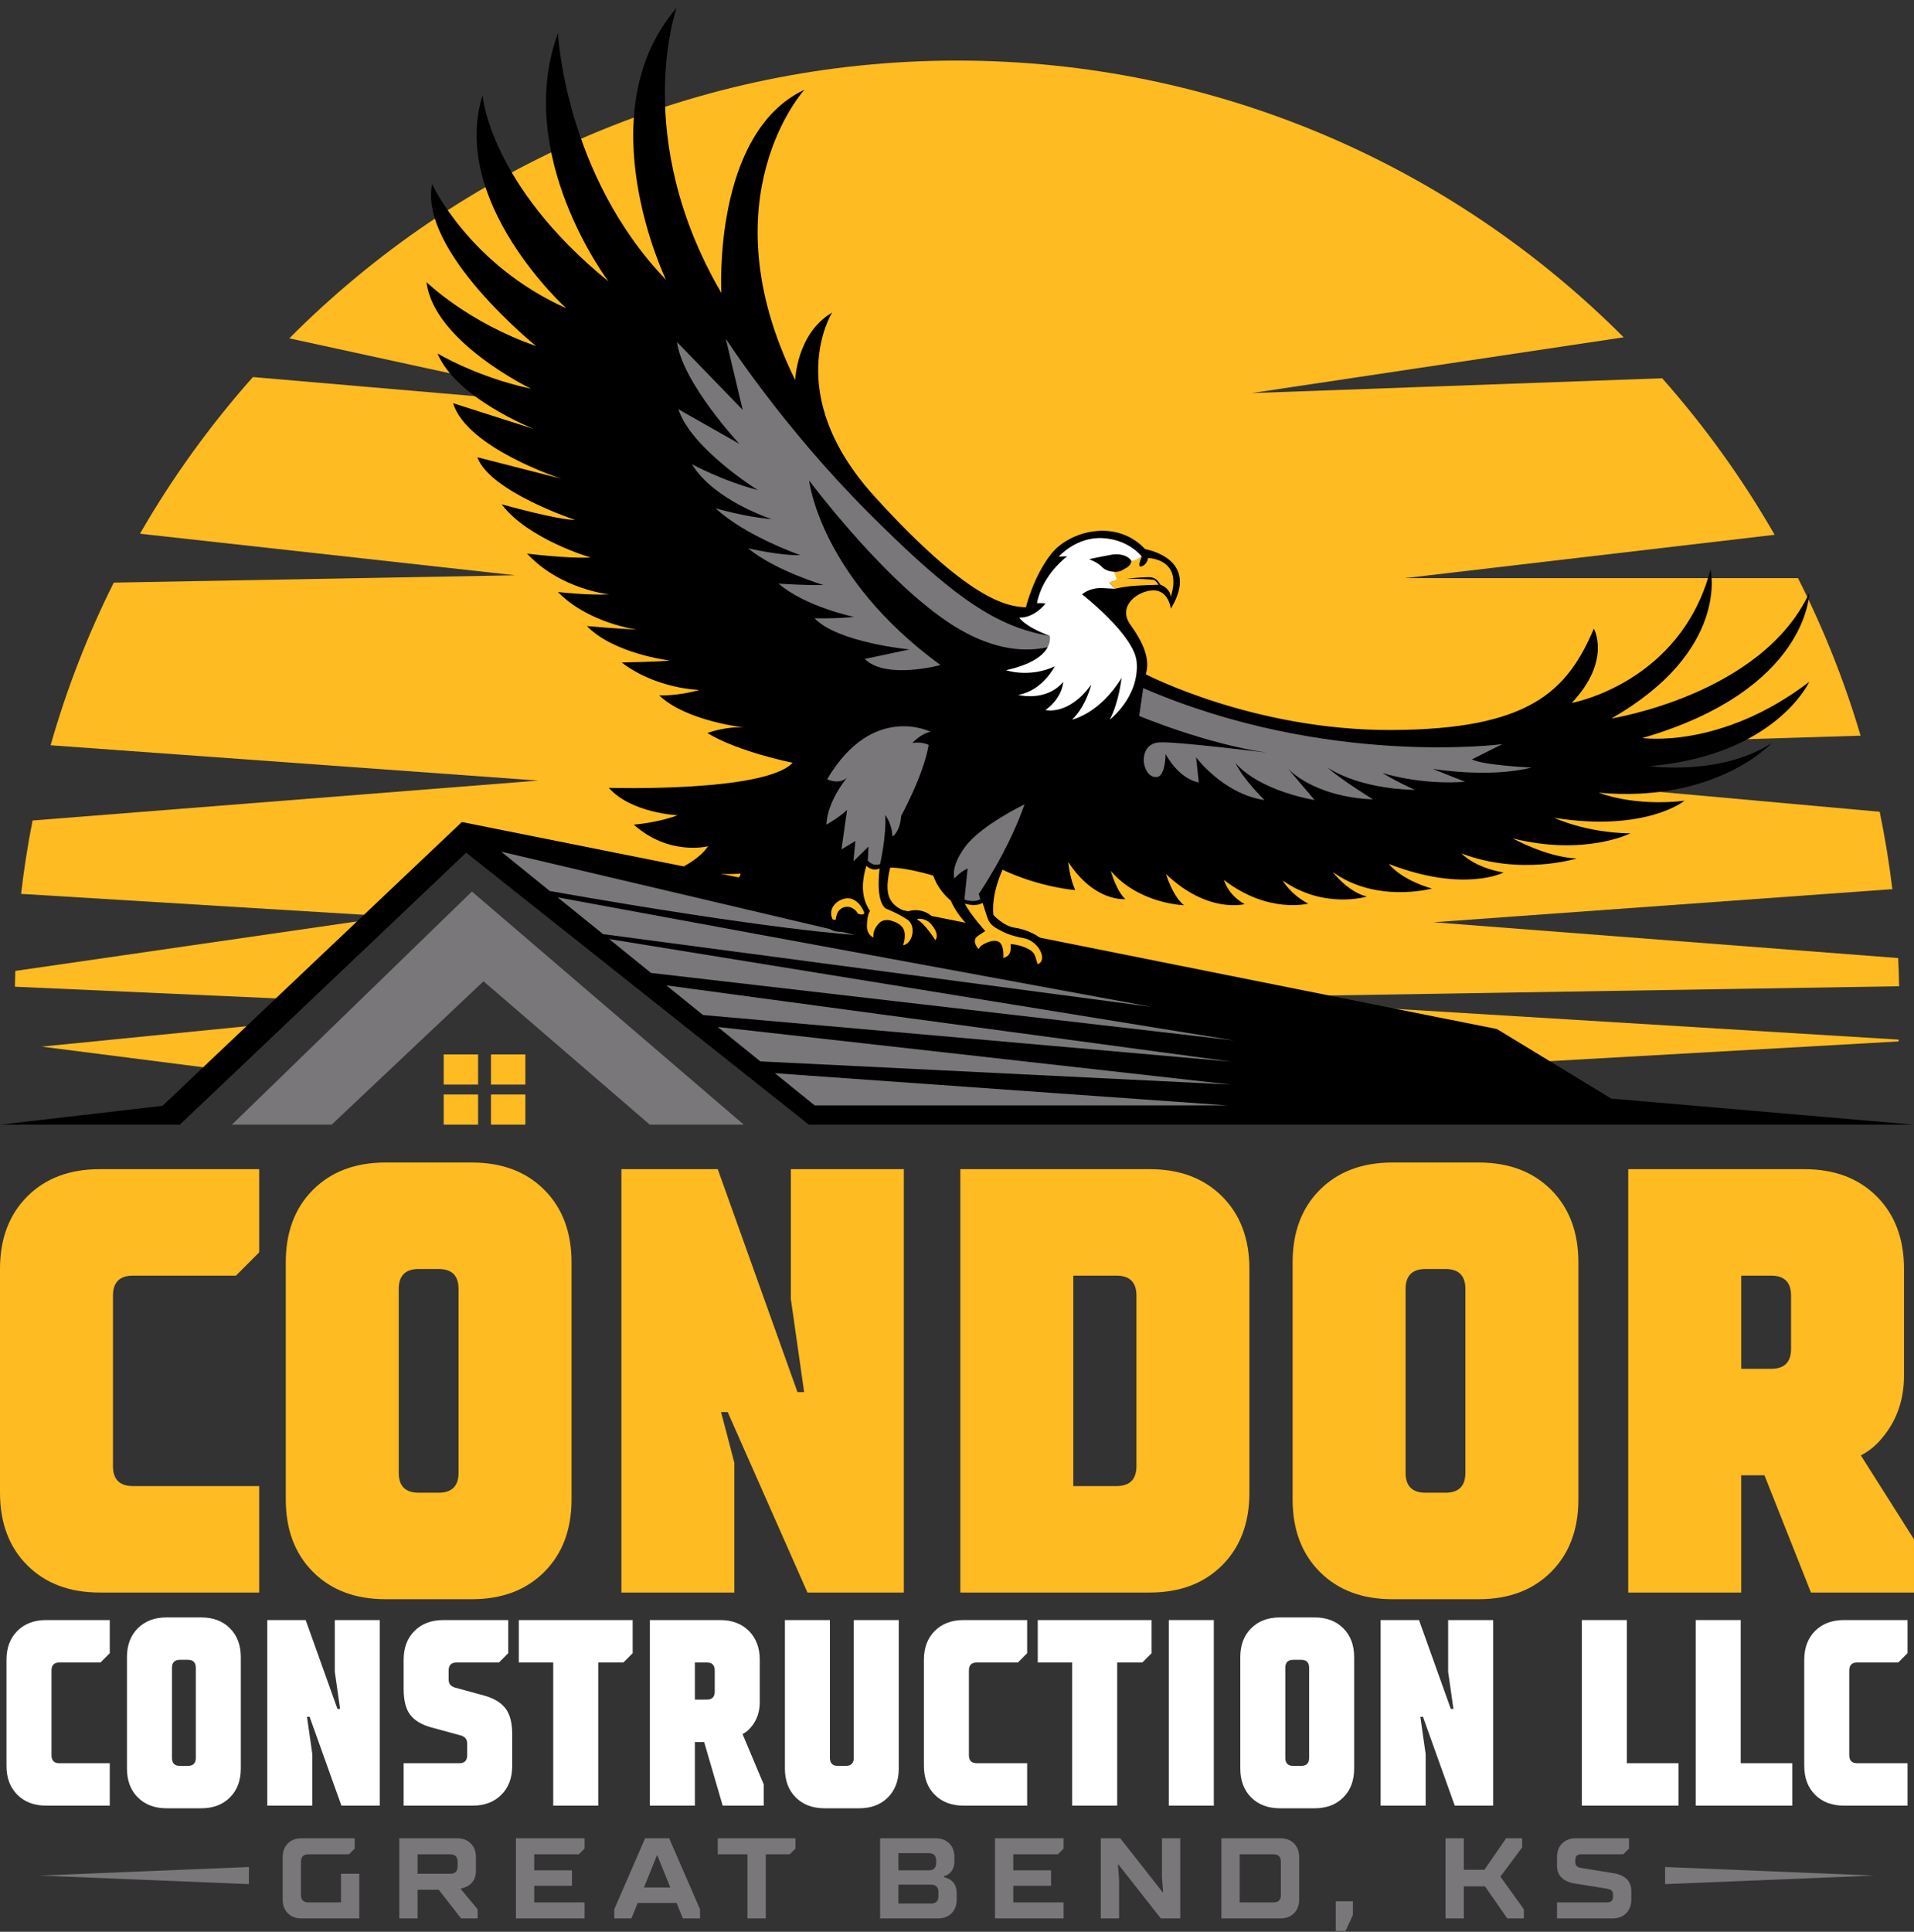 <svg xmlns="http://www.w3.org/2000/svg" width="220" height="222" viewBox="0 0 220 222" fill="none"><rect x="0" y="0" width="220" height="222" fill="#333333" stroke="none"/><g clip-path="url(#clip0_23_2)"><path d="M0.746 202.934V190.746C0.746 189.365 1.161 188.259 1.994 187.426C2.826 186.592 3.931 186.176 5.311 186.176H12.615V189.985L11.55 191.051H6.833C6.224 191.051 5.92 191.356 5.92 191.965V201.715C5.92 202.324 6.224 202.629 6.833 202.629H12.616V207.504H5.312C3.932 207.504 2.826 207.088 1.994 206.255C1.162 205.422 0.746 204.315 0.746 202.934Z" fill="white"></path><path d="M14.593 203.239V190.442C14.593 189.061 15.008 187.954 15.841 187.121C16.673 186.288 17.778 185.872 19.158 185.872H23.114C24.494 185.872 25.6 186.288 26.432 187.121C27.263 187.954 27.679 189.061 27.679 190.442V203.239C27.679 204.62 27.263 205.727 26.432 206.559C25.6 207.392 24.494 207.808 23.114 207.808H19.158C17.778 207.808 16.673 207.392 15.841 206.559C15.008 205.727 14.593 204.62 14.593 203.239ZM20.68 202.934H21.593C22.201 202.934 22.506 202.629 22.506 202.02V191.661C22.506 191.051 22.202 190.746 21.593 190.746H20.68C20.071 190.746 19.767 191.051 19.767 191.661V202.02C19.767 202.629 20.071 202.934 20.68 202.934Z" fill="white"></path><path d="M30.723 207.504V186.176H35.135L38.787 196.384H39.091L38.483 192.118V186.177H43.656V207.505H39.243L35.591 197.298H35.287L35.896 201.563V207.504H30.723Z" fill="white"></path><path d="M46.395 207.504V202.629H52.786C53.395 202.629 53.699 202.325 53.699 201.716V200.344C53.699 199.877 53.445 199.573 52.939 199.43L49.591 198.517C48.475 198.212 47.663 197.73 47.156 197.069C46.649 196.409 46.395 195.419 46.395 194.099V190.747C46.395 189.366 46.811 188.259 47.643 187.426C48.475 186.593 49.58 186.177 50.961 186.177H58.417V189.985L57.352 191.052H52.483C51.874 191.052 51.569 191.357 51.569 191.966V193.033C51.569 193.5 51.823 193.805 52.33 193.946L55.678 194.86C56.773 195.165 57.58 195.652 58.097 196.323C58.614 196.993 58.873 197.978 58.873 199.278V202.935C58.873 204.316 58.457 205.423 57.626 206.255C56.794 207.089 55.688 207.504 54.308 207.504H46.395Z" fill="white"></path><path d="M63.59 207.504V191.051H59.633V186.176H72.72V189.985L71.655 191.051H68.764V207.504H63.59Z" fill="white"></path><path d="M74.698 207.504V186.176H82.763C84.142 186.176 85.248 186.593 86.08 187.426C86.912 188.259 87.328 189.365 87.328 190.746V195.621C87.328 196.739 86.993 197.694 86.324 198.486C86.039 198.831 85.715 199.095 85.35 199.278L87.784 205.067V207.504H83.068L80.937 200.192H79.872V207.504H74.698ZM79.872 195.317H81.241C81.85 195.317 82.154 195.012 82.154 194.403V191.965C82.154 191.356 81.85 191.051 81.241 191.051H79.872V195.317Z" fill="white"></path><path d="M90.219 203.239V186.176H95.392V202.02C95.392 202.629 95.696 202.934 96.305 202.934H97.218C97.827 202.934 98.132 202.629 98.132 202.02V186.176H103.305V203.239C103.305 204.62 102.889 205.727 102.057 206.559C101.226 207.392 100.12 207.808 98.74 207.808H94.784C93.404 207.808 92.299 207.392 91.466 206.559C90.634 205.727 90.219 204.62 90.219 203.239Z" fill="white"></path><path d="M106.196 202.934V190.746C106.196 189.365 106.611 188.259 107.443 187.426C108.276 186.592 109.38 186.176 110.76 186.176H118.064V189.985L116.999 191.051H112.282C111.673 191.051 111.369 191.356 111.369 191.965V201.715C111.369 202.324 111.673 202.629 112.282 202.629H118.064V207.504H110.76C109.38 207.504 108.275 207.088 107.443 206.255C106.611 205.422 106.196 204.315 106.196 202.934Z" fill="white"></path><path d="M123.238 207.504V191.051H119.282V186.176H132.368V189.985L131.304 191.051H128.412V207.504H123.238Z" fill="white"></path><path d="M134.347 207.504V186.176H139.52V207.504H134.347Z" fill="white"></path><path d="M142.564 203.239V190.442C142.564 189.061 142.979 187.954 143.811 187.121C144.644 186.288 145.748 185.872 147.129 185.872H151.085C152.464 185.872 153.57 186.288 154.402 187.121C155.234 187.954 155.65 189.061 155.65 190.442V203.239C155.65 204.62 155.234 205.727 154.402 206.559C153.57 207.392 152.464 207.808 151.085 207.808H147.129C145.749 207.808 144.643 207.392 143.811 206.559C142.979 205.727 142.564 204.62 142.564 203.239ZM148.65 202.934H149.563C150.171 202.934 150.475 202.629 150.475 202.02V191.661C150.475 191.051 150.171 190.746 149.563 190.746H148.65C148.041 190.746 147.737 191.051 147.737 191.661V202.02C147.737 202.629 148.041 202.934 148.65 202.934Z" fill="white"></path><path d="M158.693 207.504V186.176H163.105L166.757 196.384H167.062L166.453 192.118V186.177H171.627V207.505H167.214L163.562 197.298H163.258L163.867 201.563V207.504H158.693H158.693Z" fill="white"></path><path d="M181.822 207.504V186.176H186.995V202.629H192.93V207.504H181.822Z" fill="white"></path><path d="M194.908 207.504V186.176H200.081V202.629H206.015V207.504H194.908Z" fill="white"></path><path d="M207.385 202.934V190.746C207.385 189.365 207.801 188.259 208.633 187.426C209.465 186.592 210.57 186.176 211.95 186.176H219.254V189.985L218.189 191.051H213.472C212.864 191.051 212.559 191.356 212.559 191.965V201.715C212.559 202.324 212.864 202.629 213.472 202.629H219.255V207.504H211.951C210.571 207.504 209.465 207.088 208.633 206.255C207.801 205.422 207.386 204.315 207.386 202.934H207.385Z" fill="white"></path><path d="M32.492 218.293V213.425C32.492 212.767 32.689 212.241 33.083 211.846C33.477 211.452 34.003 211.254 34.66 211.254H40.771V212.438L40.114 213.096H35.448C34.879 213.096 34.594 213.381 34.594 213.951V217.767C34.594 218.337 34.879 218.622 35.448 218.622H39.194V215.333H41.297V220.464H34.66C34.003 220.464 33.477 220.267 33.083 219.871C32.689 219.477 32.492 218.951 32.492 218.293V218.293Z" fill="#797779"></path><path d="M45.897 220.464V211.253H52.534C53.191 211.253 53.717 211.45 54.111 211.846C54.505 212.24 54.703 212.766 54.703 213.424V215.004C54.703 215.784 54.405 216.355 53.809 216.714C53.555 216.864 53.262 216.973 52.929 217.043L54.901 219.411V220.464H52.995L50.432 217.174H48.001V220.464H45.897ZM48 215.333H51.745C52.315 215.333 52.599 215.048 52.599 214.477V213.951C52.599 213.381 52.315 213.096 51.745 213.096H48V215.333V215.333Z" fill="#797779"></path><path d="M59.303 220.464V211.253H67.188V212.437L66.531 213.095H61.405V214.937H65.742V216.714H61.405V218.622H67.188V220.464L59.303 220.464Z" fill="#797779"></path><path d="M70.605 220.464V219.411L74.153 211.254H76.914L80.462 219.411V220.464H78.49L77.768 218.687H73.299L72.576 220.464H70.605ZM74.022 216.911H77.045L75.533 213.161L74.022 216.911Z" fill="#797779"></path><path d="M85.916 220.464V213.095H82.499V211.253H91.436V212.437L90.779 213.095H88.019V220.464H85.916Z" fill="#797779"></path><path d="M101.161 220.464V211.253H107.536C108.193 211.253 108.718 211.45 109.113 211.846C109.507 212.24 109.704 212.766 109.704 213.424V213.885C109.704 214.508 109.507 214.982 109.113 215.306C108.946 215.446 108.749 215.543 108.521 215.595V215.727C108.767 215.78 109.008 215.881 109.244 216.03C109.726 216.372 109.967 216.885 109.967 217.569V218.293C109.967 218.951 109.77 219.478 109.375 219.872C108.981 220.267 108.455 220.464 107.798 220.464H101.161L101.161 220.464ZM103.265 214.937H106.748C107.317 214.937 107.602 214.653 107.602 214.082V213.819C107.602 213.248 107.317 212.964 106.748 212.964H103.265V214.937ZM103.265 218.753H107.01C107.58 218.753 107.864 218.469 107.864 217.898V217.438C107.864 216.867 107.58 216.582 107.01 216.582H103.265V218.753Z" fill="#797779"></path><path d="M114.37 220.464V211.253H122.255V212.437L121.598 213.095H116.473V214.937H120.81V216.714H116.473V218.622H122.255V220.464L114.37 220.464Z" fill="#797779"></path><path d="M126.527 220.464V211.253H128.761L133.624 217.438H133.69L133.558 215.661V211.253H135.662V220.464H133.427L128.565 214.279H128.499L128.631 216.056V220.464H126.527Z" fill="#797779"></path><path d="M140.392 220.464V211.253H147.16C147.817 211.253 148.343 211.45 148.738 211.846C149.132 212.24 149.329 212.766 149.329 213.424V218.293C149.329 218.951 149.132 219.477 148.738 219.871C148.343 220.266 147.817 220.464 147.16 220.464H140.392ZM142.495 218.622H146.372C146.941 218.622 147.226 218.337 147.226 217.767V213.951C147.226 213.381 146.942 213.095 146.372 213.095H142.495V218.622Z" fill="#797779"></path><path d="M153.535 221.911V218.49H155.507V220.069L154.652 221.911H153.535Z" fill="#797779"></path><path d="M166.152 220.464V211.253H168.255V214.871H170.621L173.118 211.253H174.958V212.306L172.461 215.661L175.155 219.411V220.463H173.249L170.686 216.779H168.255V220.463H166.152V220.464Z" fill="#797779"></path><path d="M178.966 220.464V218.622H184.683C184.946 218.622 185.131 218.567 185.241 218.457C185.351 218.348 185.405 218.161 185.405 217.898V217.767C185.405 217.539 185.351 217.372 185.241 217.266C185.131 217.161 184.945 217.087 184.683 217.043L181.003 216.451C180.345 216.345 179.842 216.119 179.491 215.773C179.141 215.427 178.966 214.973 178.966 214.411V213.424C178.966 212.766 179.163 212.24 179.557 211.846C179.952 211.451 180.478 211.253 181.135 211.253H187.246V212.437L186.589 213.095H181.791C181.528 213.095 181.342 213.15 181.233 213.26C181.124 213.369 181.069 213.556 181.069 213.819V213.951C181.069 214.179 181.123 214.345 181.233 214.451C181.343 214.556 181.529 214.631 181.791 214.675L185.471 215.267C186.129 215.373 186.632 215.598 186.983 215.945C187.333 216.291 187.508 216.745 187.508 217.306V218.293C187.508 218.951 187.311 219.478 186.917 219.872C186.522 220.267 185.997 220.464 185.34 220.464L178.966 220.464Z" fill="#797779"></path><path d="M0 171.543V145.832C0 142.365 1.043 139.587 3.132 137.496C5.219 135.406 7.994 134.36 11.458 134.36H29.791V143.92L27.118 146.597H15.278C13.75 146.597 12.986 147.361 12.986 148.891V168.483C12.986 170.013 13.75 170.778 15.278 170.778H29.791V183.014H11.458C7.994 183.014 5.219 181.97 3.132 179.879C1.043 177.789 0 175.01 0 171.543Z" fill="#FFBB22"></path><path d="M32.847 172.308V145.068C32.847 141.601 33.89 138.822 35.979 136.732C38.066 134.642 40.842 133.596 44.305 133.596H54.236C57.698 133.596 60.474 134.642 62.562 136.732C64.65 138.823 65.694 141.601 65.694 145.068V172.308C65.694 175.776 64.65 178.553 62.562 180.643C60.475 182.734 57.698 183.779 54.236 183.779H44.305C40.842 183.779 38.066 182.735 35.979 180.643C33.89 178.553 32.847 175.775 32.847 172.308ZM48.125 171.543H50.416C51.944 171.543 52.708 170.778 52.708 169.248V148.127C52.708 146.597 51.944 145.832 50.416 145.832H48.125C46.597 145.832 45.833 146.597 45.833 148.127V169.248C45.833 170.778 46.597 171.543 48.125 171.543Z" fill="#FFBB22"></path><path d="M71.424 183.015V134.361H82.5L91.666 159.981H92.43L90.902 149.274V134.361H103.888V183.015H92.812L83.646 162.276H82.882L84.409 168.101V183.015H71.424Z" fill="#FFBB22"></path><path d="M110.382 183.015V134.361H132.152C135.615 134.361 138.39 135.406 140.478 137.496C142.566 139.588 143.61 142.366 143.61 145.833V171.544C143.61 175.012 142.566 177.789 140.478 179.879C138.391 181.969 135.615 183.015 132.152 183.015H110.382ZM123.368 170.778H128.333C129.861 170.778 130.625 170.013 130.625 168.483V148.891C130.625 147.361 129.861 146.597 128.333 146.597H123.368V170.778Z" fill="#FFBB22"></path><path d="M148.576 172.308V145.068C148.576 141.601 149.619 138.822 151.708 136.732C153.795 134.642 156.57 133.596 160.034 133.596H169.965C173.427 133.596 176.202 134.642 178.291 136.732C180.379 138.823 181.423 141.601 181.423 145.068V172.308C181.423 175.776 180.379 178.553 178.291 180.643C176.204 182.734 173.427 183.779 169.965 183.779H160.034C156.57 183.779 153.795 182.735 151.708 180.643C149.619 178.553 148.576 175.775 148.576 172.308ZM163.854 171.543H166.146C167.673 171.543 168.437 170.778 168.437 169.248V148.127C168.437 146.597 167.673 145.832 166.146 145.832H163.854C162.326 145.832 161.562 146.597 161.562 148.127V169.248C161.562 170.778 162.326 171.543 163.854 171.543Z" fill="#FFBB22"></path><path d="M187.152 183.015V134.361H207.396C210.858 134.361 213.633 135.406 215.722 137.496C217.809 139.588 218.853 142.366 218.853 145.833V158.069C218.853 160.874 218.013 163.27 216.333 165.258C215.619 166.126 214.804 166.788 213.888 167.247L219.999 176.897V183.015H208.159L202.812 169.542H200.138V183.015H187.152L187.152 183.015ZM200.139 157.304H203.576C205.105 157.304 205.868 156.539 205.868 155.01V148.892C205.868 147.362 205.105 146.597 203.576 146.597H200.139V157.304Z" fill="#FFBB22"></path><path d="M28.61 216.523V214.554L4.579 215.539L28.61 216.523Z" fill="#797779"></path><path d="M191.39 214.554V216.523L215.421 215.539L191.39 214.554Z" fill="#797779"></path><path d="M43.656 105.509L1.758 111.577C1.737 112.181 1.722 112.786 1.71 113.392L33.695 114.823L43.656 105.509Z" fill="#FFBB22"></path><path d="M218.29 113.34C218.27 112.256 218.234 111.176 218.183 110.1L164.766 105.986L217.512 102.18C217.147 99.176 216.661 96.21 216.056 93.287L143.192 86.712L213.863 84.544C212.001 78.252 209.583 72.2 206.668 66.442H161.447L203.98 61.457C200.284 55.016 195.946 48.991 191.054 43.469L143.855 45.175L186.628 38.763C167.025 19.116 139.931 6.961 110.001 6.961C80.07 6.961 52.867 19.166 33.254 38.883L69.84 46.837L29.071 43.331C24.159 48.856 19.803 54.886 16.091 61.335L59.219 66.11L13.074 66.955C10.106 72.895 7.666 79.147 5.818 85.646L61.874 89.703L3.742 94.29C3.196 97.064 2.754 99.877 2.423 102.723L43.922 105.258L53.797 96.025L158.276 123.068L218.227 119.681C218.23 119.611 218.233 119.54 218.235 119.47L138.877 114.625L218.29 113.339V113.34Z" fill="#FFBB22"></path><path d="M30.609 117.708L4.786 120.276L25.089 122.871L30.609 117.708Z" fill="#FFBB22"></path><path d="M185.198 126.246L172.069 118.26L53.082 94.468L18.682 127.078L0.07 129.241H20.676L53.581 97.99L92.966 129.241H219.93L185.198 126.246Z" fill="black"></path><path d="M26.659 129.241H38.126L55.575 112.769L74.686 129.241H85.488L54.245 102.454L26.659 129.241Z" fill="#797779"></path><path d="M54.954 121.173H51V124.638H54.954V121.173Z" fill="#FFBB22"></path><path d="M60.387 121.173H56.434V124.638H60.387V121.173Z" fill="#FFBB22"></path><path d="M54.954 125.777H51V129.241H54.954V125.777Z" fill="#FFBB22"></path><path d="M60.387 125.777H56.434V129.241H60.387V125.777Z" fill="#FFBB22"></path><path d="M63.2 102.399C88.874 106.916 98.243 107.438 98.243 107.438L57.603 97.87L63.2 102.4L63.2 102.399Z" fill="#797779"></path><path d="M69.32 107.351L132.442 115.725L64.093 103.122L69.32 107.351Z" fill="#797779"></path><path d="M70.015 107.914L74.826 111.807L141.882 119.574L70.015 107.914Z" fill="#797779"></path><path d="M87.388 121.972L141.476 124.638L82.499 118.016L87.388 121.972Z" fill="#797779"></path><path d="M80.807 116.646L141.611 122.014L76.596 113.239L80.807 116.646Z" fill="#797779"></path><path d="M93.639 127.03H141.07L89.067 123.331L93.639 127.03Z" fill="#797779"></path><path d="M95.647 35.924C95.647 35.924 89.757 45.223 100.555 57.091C111.352 68.96 115.732 69.715 117.921 69.791C117.921 69.791 118.775 66.231 120.843 63.635C122.91 61.04 128.271 59.531 131.634 63.109C131.634 63.109 138.081 64.161 134.578 69.95C134.578 69.95 134.332 67.81 132.545 67.844C130.758 67.879 128.411 69.669 129.917 71.773C131.424 73.877 132.23 75.737 131.704 77.491C131.704 77.491 144.095 83.95 159.931 83.892C175.768 83.834 180.145 79.453 183.197 72.245C183.197 72.245 185.271 75.878 180.663 80.778C180.663 80.778 193.16 78.53 196.615 65.442C196.615 65.442 198.861 74.782 185.212 82.566C185.212 82.566 202.49 79.856 207.96 68.151C207.96 68.151 207.845 79.279 188.783 84.814C188.783 84.814 197.767 86.14 207.96 78.357C207.96 78.357 204.102 86.775 189.647 88.043C189.647 88.043 197.767 89.196 203.641 85.391C203.641 85.391 197.306 92.31 183.772 91.099C183.772 91.099 187.689 92.714 193.62 92.022C193.62 92.022 189.186 95.654 178.647 93.982C178.647 93.982 182.275 95.712 187.4 95.769C187.4 95.769 182.159 98.421 173.867 96.346C173.867 96.346 177.84 98.536 181.238 98.652C181.238 98.652 174.788 100.67 167.992 98.076C167.992 98.076 169.432 99.69 172.83 100.267C172.83 100.267 168.281 102.631 159.642 99.286C159.642 99.286 160.966 101.073 164.595 102.112C164.595 102.112 158.202 103.841 153.192 100.209C153.192 100.209 154.862 102.457 157.108 103.034C157.108 103.034 152.213 104.533 147.433 101.189C147.433 101.189 148.354 102.804 150.37 103.841C150.37 103.841 145.763 105.052 140.695 101.131C140.695 101.131 141.098 102.804 143.057 103.899C143.057 103.899 138.853 105.052 134.015 100.439C134.015 100.439 134.821 103.06 136.088 104.027C136.088 104.027 130.963 103.899 127.68 100.094C127.68 100.094 128.313 102.4 129.35 103.323C129.35 103.323 125.838 103.726 122.785 99.056C122.785 99.056 122.958 100.901 123.591 102.285C123.591 102.285 119.67 102.02 115.236 99.951C115.236 99.951 113.921 102.66 114.184 105.142C114.184 105.142 115.341 106.445 116.689 106.623C116.689 106.623 118.432 106.829 119.784 107.958C121.137 109.087 120.775 111.18 119.484 111.395C118.194 111.61 117.979 110.405 117.979 110.405C117.979 110.405 117.758 109.778 117.083 110.422C116.409 111.067 115.273 111.528 114.722 110.883C114.17 110.238 114.292 109.317 114.292 109.317C114.292 109.317 113.311 108.979 112.544 109.869L112.054 110.33C112.054 110.33 110.336 109.562 110.551 108.303C110.765 107.044 111.501 106.553 111.501 106.553C111.501 106.553 110.064 105.325 109.28 103.482C109.28 103.482 107.913 102.469 107.269 100.626C107.269 100.626 104.294 99.705 102.331 99.705C102.331 99.705 101.687 101.916 102.239 103.175C102.791 104.434 104.263 104.771 104.263 104.771C104.263 104.771 106.472 103.82 108.005 106.368C108.578 107.321 108.618 108.18 108.465 108.487C108.312 108.794 107.208 109.101 107.208 109.101C107.208 109.101 106.778 107.872 106.103 107.565C106.103 107.565 105.49 110.145 102.147 109.439C102.147 109.439 102.975 108.026 102.3 107.75C101.626 107.473 100.674 108.394 100.245 109.039C100.245 109.039 98.681 108.302 98.896 107.105C98.896 107.105 98.558 105.969 97.546 105.999C96.534 106.03 96.687 107.074 96.687 107.074C96.687 107.074 94.724 107.289 94.632 105.139C94.632 105.139 94.523 104.447 94.793 103.592C94.793 103.592 88.274 105.033 83.868 101.792C83.868 101.792 85.081 100.981 85.127 100.396C85.127 100.396 80.81 100.756 78.607 99.541C78.607 99.541 80.406 98.686 81.395 97.246C81.395 97.246 76.944 98.416 72.852 94.77C72.852 94.77 75.64 94.545 77.888 93.689C77.888 93.689 72.582 93.464 69.975 90.538C69.975 90.538 87.914 91.078 91.106 87.658C91.106 87.658 84.812 86.397 81.305 84.237C81.305 84.237 83.508 83.426 85.576 83.607C85.576 83.607 78.877 82.887 75.775 79.916C75.775 79.916 77.888 80.006 80.406 79.286C80.406 79.286 75.461 79.196 71.459 76.135C71.459 76.135 76 76.045 76.989 75.91C76.989 75.91 70.56 75.144 67.458 71.948C67.458 71.948 71.054 72.264 73.213 72.354C73.213 72.354 67.638 71.634 64.131 68.032C64.131 68.032 67.593 68.438 70.02 68.302C70.02 68.302 64.445 67.762 60.579 63.621C60.579 63.621 65.255 64.206 67.907 64.071C67.907 64.071 60.713 62 57.656 57.949C57.656 57.949 64.04 59.749 66.109 59.749C66.109 59.749 56.308 56.508 54.869 52.547L64.536 55.023C64.536 55.023 53.655 51.512 52.081 46.335L61.388 49.306C61.388 49.306 52.441 45.795 50.283 40.619C50.283 40.619 54.869 43.364 61.029 44.67C61.029 44.67 49.834 39.268 49.025 32.426C49.025 32.426 53.79 37.063 61.613 39.764C61.613 39.764 48.122 28.885 49.665 21.162C49.665 21.162 53.925 30.429 65.092 35.431C65.092 35.431 51.648 23.295 55.468 10.938C55.468 10.938 56.202 21.162 69.941 32.342C69.941 32.342 58.982 17.897 64.133 3.791C64.133 3.791 64.89 20.02 76.555 32.154C76.555 32.154 67.314 13.043 77.767 0.909C77.767 0.909 72.465 15.773 82.918 33.67C82.918 33.67 81.857 15.317 92.462 10.312C92.462 10.312 81.1 22.749 91.401 43.68C91.401 43.68 91.559 38.325 95.646 35.921L95.647 35.924Z" fill="black"></path><path d="M110.855 103.376C110.855 103.376 111.953 103.789 112.685 103.33L112.502 102.735C112.502 102.735 115.887 97.836 117.762 92.432C117.762 92.432 112.822 94.813 110.993 97.24C109.164 99.668 109.712 100.95 109.712 100.95C109.712 100.95 110.307 100.217 111.222 99.805L110.855 103.376Z" fill="#797779"></path><path d="M101.16 99.301C101.16 99.301 101.891 96.141 101.754 93.668C101.754 93.668 102.532 94.63 102.578 96.141C102.578 96.141 103.447 95.638 103.584 93.76C103.584 93.76 106.191 88.998 106.74 85.61C106.74 85.61 106.008 85.197 104.865 85.381C104.865 85.381 105.871 84.282 106.968 84.099C106.968 84.099 100.291 80.71 95.076 89.548C95.076 89.548 96.403 90.235 97.364 89.365C97.364 89.365 95.122 91.975 94.986 94.768C94.986 94.768 96.403 93.99 97.364 93.074L96.723 97.607L98.324 96.645L98.095 98.981L99.833 97.287L99.742 98.889C99.742 98.889 100.291 99.621 101.16 99.301Z" fill="#797779"></path><path d="M108.1 76.427C108.1 76.427 101.807 78.143 99.392 75.725L104.532 74.633C104.532 74.633 96.276 73.853 93.627 71.046C93.627 71.046 96.041 71.124 98.145 70.89C98.145 70.89 92.537 69.72 89.499 67.069C89.499 67.069 93.004 67.303 94.64 67.225C94.64 67.225 89.109 65.587 85.993 63.014C85.993 63.014 89.732 63.871 91.991 63.794C91.991 63.794 85.682 61.61 82.254 58.413C82.254 58.413 85.682 59.426 88.72 59.661C88.72 59.661 82.099 57.555 79.528 53.344C79.528 53.344 83.111 55.293 87.084 56.307C87.084 56.307 79.45 51.55 77.97 47.027L84.981 51.004C84.981 51.004 78.438 43.985 77.814 39.306L85.37 47.105L83.423 38.916C83.423 38.916 89.888 48.976 99.78 58.88C109.673 68.784 114.58 72.06 120.656 73.073L123.304 73.152C123.304 73.152 118.397 76.973 110.374 72.371C102.351 67.771 93.004 55.215 93.004 55.215C93.004 55.215 94.219 66.288 108.1 76.427L108.1 76.427Z" fill="#797779"></path><path d="M131.406 79.079L130.939 82.276C130.939 82.276 138.572 85.473 145.582 86.487C145.582 86.487 134.911 85.161 133.197 85.317C131.483 85.473 131.405 87.111 131.483 87.657C131.561 88.203 131.951 89.373 132.963 89.295C133.976 89.217 133.976 86.643 133.976 86.643C133.976 86.643 135.378 89.451 137.793 89.919L137.481 87.033C137.481 87.033 140.597 91.244 145.348 91.946C145.348 91.946 142.856 89.529 141.999 87.657C141.999 87.657 144.102 90.62 151.112 91.946L147.997 88.281C147.997 88.281 150.801 91.556 157.811 91.868C157.811 91.868 153.917 89.451 152.593 88.203C152.593 88.203 155.864 90.62 162.641 90.776C162.641 90.776 160.227 89.684 158.902 88.827C158.902 88.827 163.108 90.23 168.405 89.841L164.666 88.359C164.666 88.359 171.131 89.451 176.039 88.203C176.039 88.203 170.586 87.969 169.184 87.267L172.689 85.513C172.689 85.513 152.515 88.203 131.406 79.079V79.079Z" fill="#797779"></path><path d="M127.553 82.7C127.553 82.7 130.982 80.104 130.651 76.073C130.396 72.972 124.371 68.299 124.371 68.299C124.371 68.299 125.135 67.577 126.578 67.577L128.147 67.662L127.522 66.94L128.53 66.6L128.063 65.708C128.063 65.708 127.172 65.708 126.663 65.156C126.154 64.603 125.178 64.263 125.178 64.263C125.178 64.263 126.324 64.008 127.724 63.754C129.124 63.499 130.1 64.179 130.1 64.688L131.246 63.966C131.246 63.966 129.803 62.012 126.748 61.842C123.693 61.672 121.699 63.966 121.699 63.966L122.675 63.924C122.675 63.924 119.799 66.012 119.195 69.319C119.195 69.319 119.789 69.277 120.171 69.361C120.171 69.361 118.94 71.018 117.158 70.976C117.158 70.976 117.664 71.944 120.657 73.074C120.657 73.074 121.401 75.754 115.631 77.018C115.631 77.018 118.261 77.943 121.232 76.584C121.232 76.584 119.832 79.388 117.031 79.855C117.031 79.855 120.213 80.705 122.207 78.368C122.207 78.368 122.165 80.153 120.171 81.597C120.171 81.597 122.844 82.276 125.432 78.665C125.432 78.665 124.838 81.172 123.226 82.701C123.226 82.701 126.408 82.022 128.912 77.901C128.912 77.901 128.615 80.747 127.554 82.701L127.553 82.7Z" fill="white"></path><path d="M131.944 64.134C131.944 64.522 131.589 65.039 131.137 65.104C130.685 65.168 131.245 63.966 131.245 63.966C130.65 64.391 130.043 64.448 130.043 64.448C129.979 65.127 129.255 65.365 129.255 65.365C129.255 65.365 128.767 65.79 128.062 65.708C128.202 66.181 128.303 66.43 128.352 66.538C128.233 66.65 127.93 66.883 127.489 66.88L128.147 67.662C129.716 67.278 131.442 67.251 133.159 67.206C133.06 67.022 132.913 66.838 132.686 66.656C132.302 66.562 130.636 66.516 129.501 66.495C130.495 66.401 131.859 66.291 132.305 66.343C133.036 66.428 133.352 67.171 133.352 67.171C134.644 67.716 134.558 68.627 134.558 68.627C136.012 64.134 131.943 64.134 131.943 64.134H131.944Z" fill="#FFBB22"></path><path d="M101.104 99.81C101.104 99.81 100.585 103.543 101.819 104.414C101.819 104.414 103.301 104.996 104.318 105.698C105.334 106.401 104.939 108.435 103.802 108.629C103.802 108.629 104.167 107.679 103.914 106.913C103.733 106.364 103.134 105.983 102.326 105.771C102.326 105.771 101.569 105.569 101.077 106.061C100.721 106.419 100.329 106.946 100.391 107.733C100.391 107.733 99.63 107.484 99.648 106.379C99.67 105 100.004 104.706 100.004 104.706C99.472 103.882 98.71 102.399 99.577 99.497C99.577 99.497 100.226 100.194 101.103 99.811L101.104 99.81Z" fill="#FFBB22"></path><path d="M99.352 104.923C99.352 104.923 98.965 103.689 97.901 103.301C96.836 102.913 94.925 104.124 95.724 105.674L96.062 105.698C96.062 105.698 96.087 104.657 96.861 104.318C97.635 103.979 98.36 104.487 98.578 104.972C98.578 104.972 99.183 105.286 99.352 104.923Z" fill="#FFBB22"></path><path d="M105.458 105.698C105.222 105.57 106.327 105.379 107.041 106.224C107.756 107.068 107.808 107.707 107.501 108.04C107.501 108.04 106.377 106.196 105.457 105.699L105.458 105.698Z" fill="#FFBB22"></path><path d="M110.898 103.845C110.898 103.845 112.125 104.261 112.942 103.759C112.942 103.759 113.223 104.638 113.478 105.406C113.734 106.173 114.117 106.48 115.011 106.94C115.041 106.956 115.074 106.973 115.109 106.991C115.915 107.416 116.793 107.66 117.69 107.819C119.356 108.115 120.501 110.362 119.267 110.807C119.067 110.206 119.017 109.606 118.512 109.25C117.521 108.552 116.163 108.493 116.163 108.493C116.163 108.493 116.257 109.079 116.046 109.561C115.868 109.967 115.317 110.086 115.317 110.086C115.317 110.086 115.47 108.501 114.729 108.194C113.989 107.887 112.788 108.604 112.635 108.834L112.482 109.064C112.482 109.064 111.562 108.117 112.405 107.555L113.248 106.992C113.248 106.992 111.536 105.1 110.898 103.847L110.898 103.845Z" fill="#FFBB22"></path></g><defs><clipPath id="clip0_23_2"><rect width="220" height="221" fill="white" transform="translate(0 0.911)"></rect></clipPath></defs></svg>